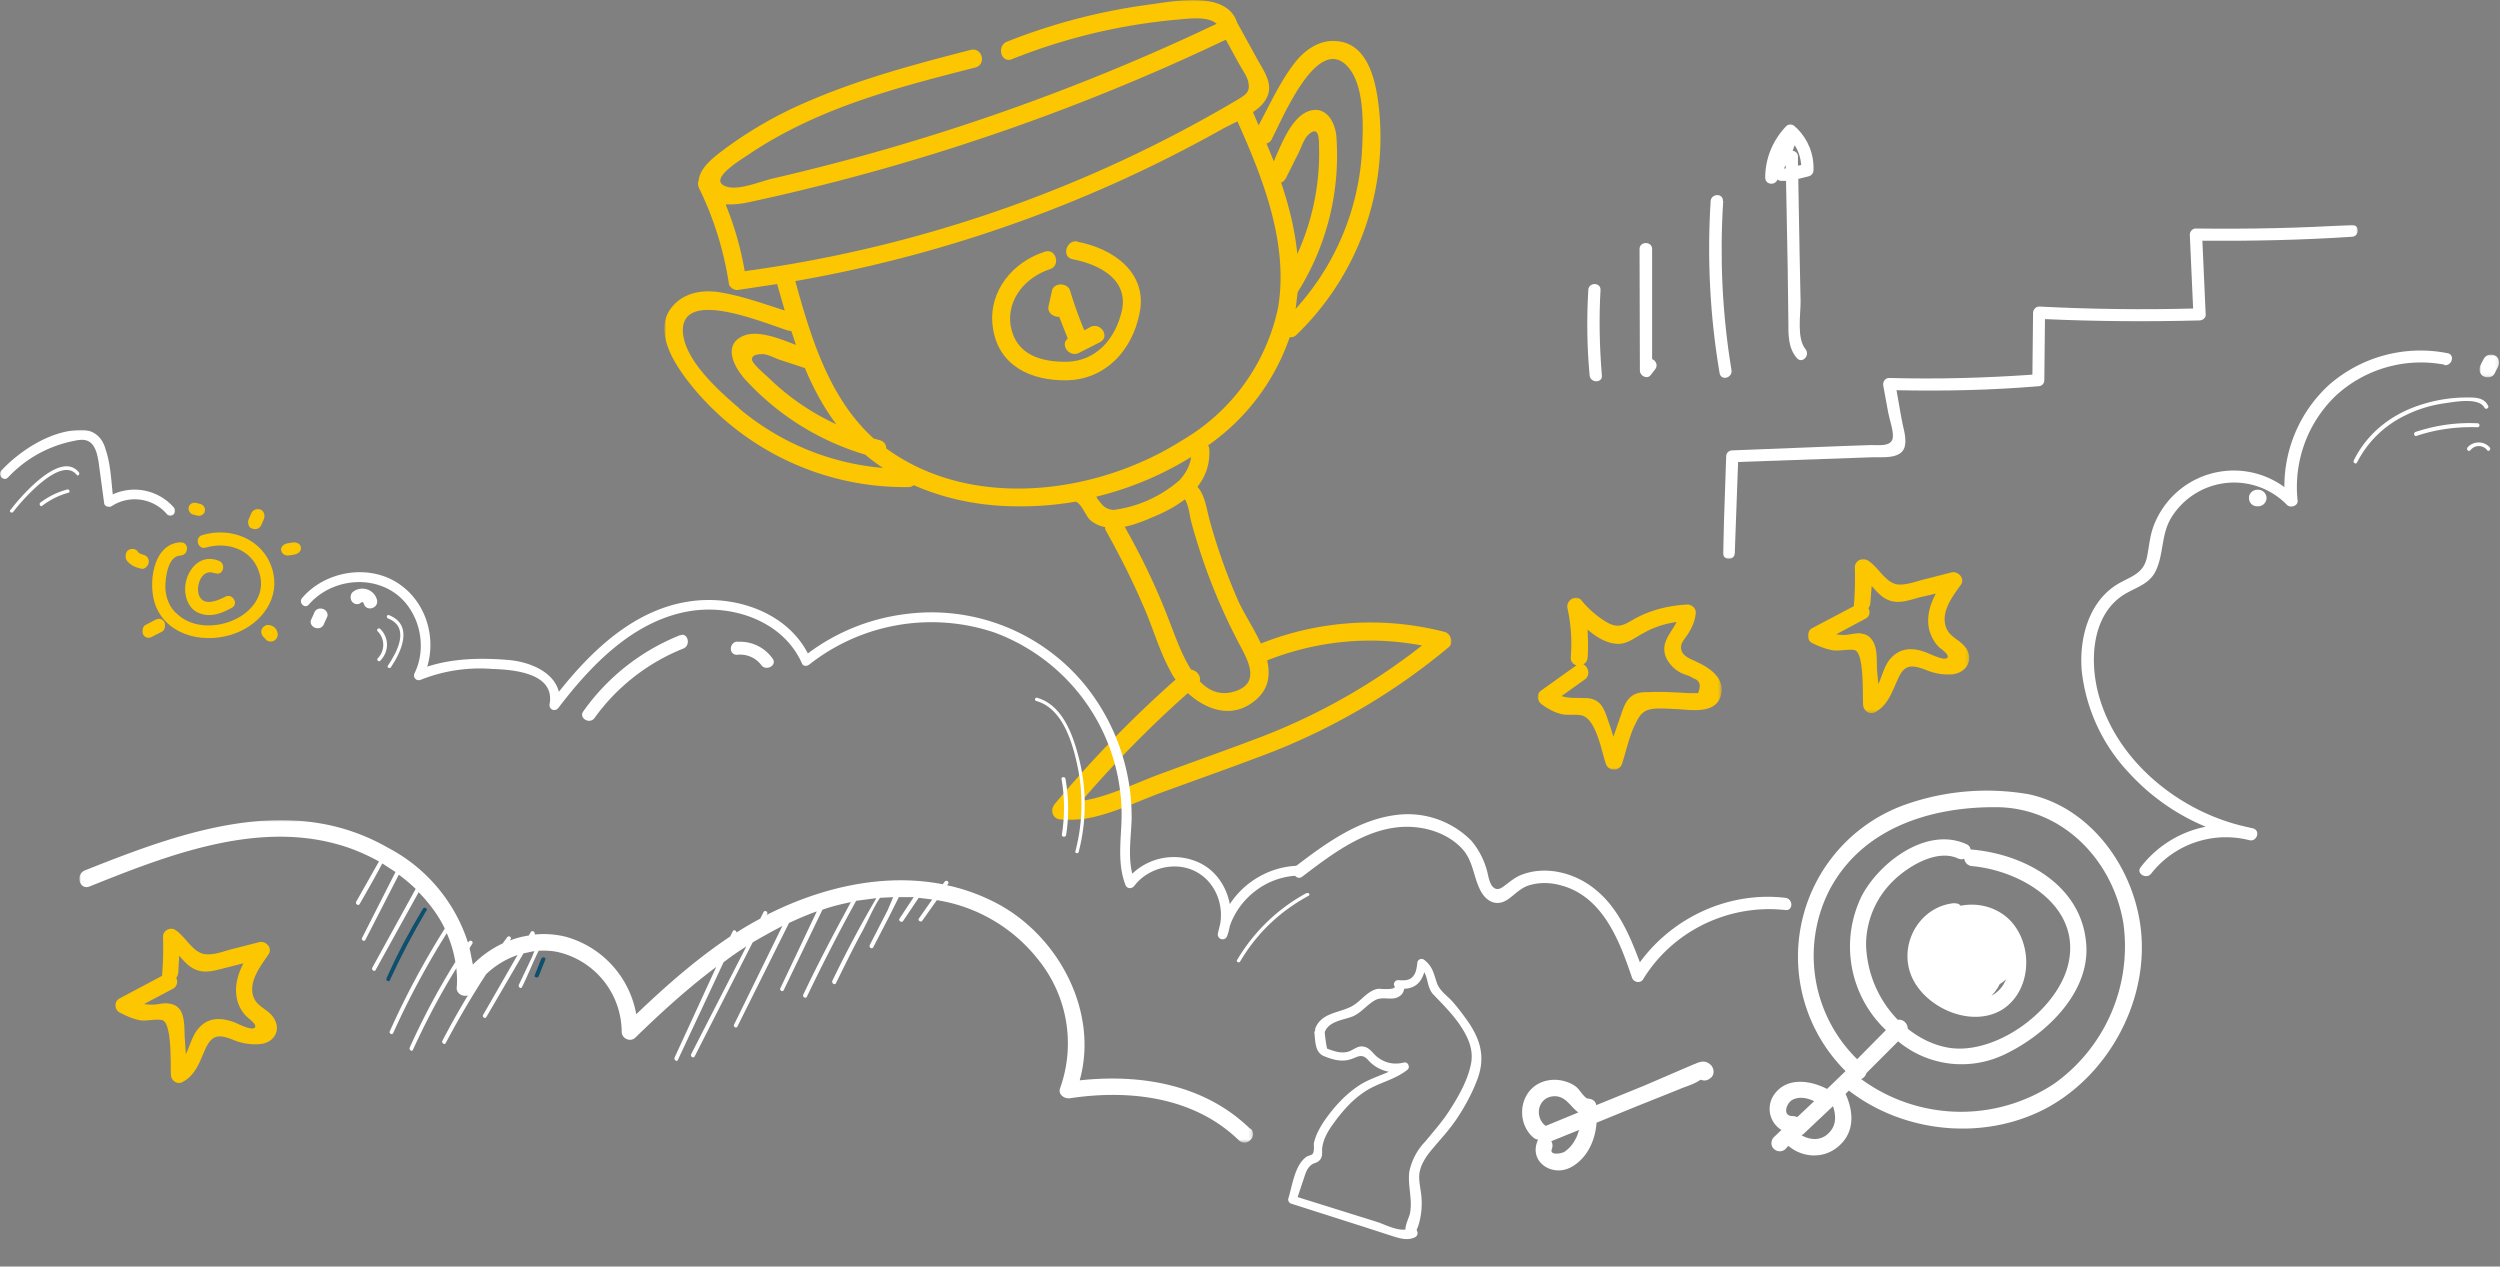<svg width="756" height="383" xmlns="http://www.w3.org/2000/svg" xmlns:xlink="http://www.w3.org/1999/xlink"><rect width="100%" height="100%" fill="#808080" stroke="none"/><defs><path id="a" d="M0 0h55.6v52.1H0z"/><path id="c" d="M0 0h48.8v46.7H0z"/><path id="e" d="M0 0h238v248H0z"/><path id="g" d="M0 0h192v101H0z"/><path id="i" d="M0 0h354.8v97.5H0z"/><path id="k" d="M0 0h53v26H0z"/><path id="m" d="M0 0h5.9v6.9H0z"/></defs><g fill="none" fill-rule="evenodd"><g transform="translate(465 180.7)"><mask id="b" fill="#fff"><use xlink:href="#a"/></mask><path d="M48.5 28.9h-2.7c-4-.2-8-.5-12-.3-2 0-3.8 0-5.5 1.3-2 1.6-2.6 4.2-3.4 6.4l-2 5.8-1-3.2c-.8-2.1-1.4-4.7-2.8-6.5-1.2-1.4-2.8-2-4.6-2-3-.1-5.1.1-7.3-.6l7-5c1.9-1.3 1.1-3.9-.4-4.6.7-.4 1.2-1 1.3-2 .2-2.9.1-5.7 0-8.5 2.8 2.4 6 4.3 9.3 4.3 2.8 0 5-1.9 7.3-3.1C35 9 38.4 7.9 42 7.4c-1.7 3.5-5 6.2-3.2 10.7a10 10 0 0 0 4.2 4.5c1.2.7 3 1 4 1.8 2 .6 2.5 2 1.5 4.5m-.3-9.4c-2-1-5.3-1.9-4.8-5 .1-1 1.4-2.5 2-3.4 1.3-2.1 2.2-4 2.4-6.5.1-1.3-1.2-2.5-2.5-2.5-5.4.3-10.6 1.5-15.4 4-3.6 2-5.3 3.6-9.3 1.2A29 29 0 0 1 13.2.8c-1.7-2-4.7.2-4.2 2.4 1.1 5 1.4 9.9 1 15 0 1.3.8 2 1.7 2.3L1.2 28C-.4 29-.4 31 1.2 32.3c1.7 1.2 3.4 2.2 5.4 2.8 2.3.7 4.3.1 6.5.5 4.5.8 6.2 10.8 7.5 14.7.9 2.3 4 2.4 4.9 0 1.3-4 2.3-8.9 4.3-12.6 1.3-2.7 2.6-3.9 5.8-4.1 1.8-.1 3.8 0 5.5.1 4.5.1 12.4 1.9 14.2-3.8 1.6-5.3-3-8.5-7.1-10.4" fill="#FCC600" mask="url(#b)"/></g><g transform="translate(546.7 169)"><mask id="d" fill="#fff"><use xlink:href="#c"/></mask><path d="M42 30c-.9.8-4.9-1.2-6-1.6-4.2-1.7-8.2-1.7-11.3 2.1-1.6 2-2.3 5-3.4 7.4l-.4-4.5c-.1-2.5.2-6.3-1.3-8.6-1-1.6-2.2-2.1-4-2.3-1.5 0-2.9.4-4.3.5-1 0-1.8 0-2.7-.2l8.8-4.7c1.4-.7 1.5-2.2.9-3.2.3-.4.6-1 .6-1.6l.4-5.1c1.8 2 3.6 4.2 6.6 4.7 2.6.4 5.2-.5 7.6-1.2l5.2-1.2c-1.8 3.4-2.9 7-2 11 .6 2 1.6 4 3.2 5.4.4.3 3.2 2.3 2.2 3.1m5.7-3c-1.9-2.8-5.3-3.3-6.2-6.9-1.2-4.4 2.3-9 4.7-12.3 1.3-1.9-.9-4.2-2.9-3.7l-7.8 2c-2.6.6-6 2-8.7 1.6C23.3 7 21.2 2.3 18 .4c-1.6-1-3.8.3-3.8 2.1a102 102 0 0 1-.3 11.8L1.2 21c-1.6 1-1.6 3.5 0 4.4 2 1 4 1.8 6 2.2 2.1.4 5.1-.4 7 0 2.9 1 2.3 13.7 2.5 16.5.1 1.9 2 3.2 3.8 2.2 3.9-2.3 5-6.3 6.8-10.1 1.9-4.3 4-4.2 8.2-2.7a17 17 0 0 0 8.4 1.4c4.1-.6 6.3-4.3 3.9-8" fill="#FCC600" mask="url(#d)"/></g><path d="m416.4 369.5-8-2.5-16-5 2.2-6.6c.4-1.2.9-2.3 1.9-3.1.7-.6 1.6-.6 2.3-1.2 1.2-1 1-2.3 1-3.7.3-2.8 1.7-5.3 3.4-7.6 3-4.2 6.6-8.2 11.2-10.7 3.8-2 7.8-2.9 11.2-5.6 1-.8.1-2.5-1-2.2-3.2.8-6.1.1-8.5-2-1.1-1-2-2.5-3.7-2.8-2-.4-3.2 1.2-5 1.6-2.1.5-4.2-.3-6.1-1a40.2 40.2 0 0 1-.7-5c1.3-3.4 5.7-3.6 8.6-4.8 2.6-1.2 4-3.3 6.4-4.7 2.5-1.6 5.4.3 7.7-1.4a3 3 0 0 0 1.3-2.2c3.4-.1 5.2-2 6.1-5 1.2 2.1.9 4.7 2.7 6.7 2.7 2.8 5.4 5.5 7.7 8.7 2.7 3.9 4.8 8 3.6 12.9-1 4.5-3.5 9-6 12.9-2.2 3.6-5 6.7-7.7 10a18.4 18.4 0 0 0-4.8 9c-.6 4.2 1 8.3.2 12.6-.2 1.2-1.4 3.3-1.4 5-2.7.4-6.4-1.6-8.6-2.3m12 2.6.1-.5c.3-.5.4-1 .6-1.6a22.9 22.9 0 0 0 .7-8.5c-.2-2.1-.8-4.3-.6-6.4.3-2.7 1.8-5 3.4-7 2.8-3.4 5.8-6.5 8.2-10.2 2.3-3.5 4.3-7.2 5.8-11.1 3-7.6.8-13.4-4-19.7a58.2 58.2 0 0 0-3.7-4.6c-1.7-1.7-3.8-3.2-4.5-5.6-.9-2.8-1.3-4.8-3.8-6.7-.9-.6-2 .1-2 1-.2 1.4-.3 2.7-1.1 3.8-1.1 1.6-2.8 1.5-4.6 1.4-1-.1-1.7 1-1.2 1.8.7 1.3-4.5.8-4.8.8-.9.1-1.6.4-2.3.8-2.2 1.3-3.7 3.4-6 4.6-4 2-9.1 1.9-10.9 6.7v.6c-.2.2-.3.5-.2.8.3 2.9.2 6 3.2 7 2.4 1 5.2 1.7 7.8.8 2-.6 3.1-1.8 5 0a11 11 0 0 0 6.5 3.8c-3.2 1.4-6.5 2.4-9.4 4.4-4 2.7-7.5 6.6-10.3 10.7-1.3 2-2.5 4.2-3 6.6 0 1 .2 2.4-.4 3.2-.3.3-1.4.5-1.8.8-3.6 2.5-4.3 8.8-5.5 12.6-.2.6.2 1.4.9 1.6l21 6.7 9.9 3.2c2.3.7 4.4 1.3 6.6.2.7-.4.9-1.4.4-2" fill="#FFF"/><g fill="#FFF"><path d="M484 87.7c.1-2.4-3.6-2.4-3.7 0-.5 8.6-.4 17.2.4 25.8.2 2.4 4 2.4 3.7 0-.7-8.6-.9-17.2-.4-25.8M499.6 108.6V75.3c0-2.4-3.8-2.4-3.8 0l.1 36.8c0 1.5 2.1 2.7 3.2 1.4l1.4-1.8c1-1.2.2-2.7-.9-3.1M521 60.8c.2-2.4-3.5-2.4-3.7 0-1.1 17.4-.2 34.9 2.7 52 .4 2.5 4 1.5 3.6-.9-2.8-16.9-3.6-34-2.5-51.1M543.7 47.3c0-1-.8-1.6-1.6-1.7l.6-1.7c1.2 1.8 1.8 3.9 2 6l-1 .2v-2.8m-4 3.7-.2-.1.5-1v1l-.3.1m3.2-12.6c-.6-.8-1.9-1.1-2.8-.2-4 4.2-6.3 9.7-6.3 15.5 0 2 2.5 2.5 3.5 1l.2-.4c.3.2.7.4 1.2.4h1.4l.5 26.4.2 16.1c0 4-.1 7.9 2.5 11 1.6 2 4.2-.7 2.7-2.6-2.7-3.2-1.5-10.4-1.5-14.3l-.3-14.6-.4-22.6 3.2-.8c.8-.2 1.4-1 1.4-1.8.2-4.8-1.6-9.3-5-12.7l-.5-.4"/></g><g transform="translate(201)"><mask id="f" fill="#fff"><use xlink:href="#e"/></mask><path d="M180.2 222.9c-9.7 3.7-19.4 7.1-29.1 10.7-7.7 2.7-16.5 7.3-25 8.6 10-11.6 20.7-22.5 32.1-32.6 5.6 5.1 13.3 7.8 20 2.5 4.5-3.5 5-7.8 4-12.4 15-5.9 31-7.5 46.8-4.5a187 187 0 0 1-48.8 27.7m-27.8-35.6c-3.7-9.7-8.2-19-13.3-28 2.9-.6 5.7-1.7 8.2-2.8 3.5-1.4 7-3.2 10-5.5 1.1 1.6 1.5 5 1.8 6.3a179.1 179.1 0 0 0 13.9 36c2.5 5 8 12.9-.4 15.7-4.4 1.5-8 0-10.8-3 .5-1.6-1-3.3-2.6-3.5-3.2-5-5.2-11.3-6.8-15.2m-21.6-36.7-.3-.4a99 99 0 0 0 28.7-12c-.4 2.8-1.7 5-3.5 7a37.6 37.6 0 0 1-20 9c-2.6-.2-3.5-1.6-5-3.6m-63.7-15c0-1-.5-2.1-2-2.5l-1.8-.5C49.7 120.4 44.2 102 39.5 85a406.4 406.4 0 0 0 129.7-46.3l4-2c7.8 17.4 15.5 37 12.3 56.3a61 61 0 0 1-29.1 40.2c-25.7 16.3-63.5 21.3-89.4 2.4m-44.5-12.2c-6.1-5.2-16.6-14.5-17-23.2-.4-13.5 25.7-2 32-.2l.8.1 1.4 4.2c-5.2-2-11.6-4.6-16-2.7-6.3 2.8-2.6 9.5.6 13.1a79.9 79.9 0 0 0 36.4 22.8c1.7 1.5 3.5 2.8 5.3 4a77.6 77.6 0 0 1-43.5-18m29.4 4.8a73 73 0 0 1-20.1-13.7c-1-1-5.4-4.6-5.4-5.9 0-1.7 2.5-1.6 3.5-1.6 1.3.1 3.3 1.1 4.6 1.6l7.9 2.6c2.5 6 5.6 11.8 9.5 17M18.6 61.8a26 26 0 0 0 6.6-.6A654.8 654.8 0 0 0 169.7 12l3.7 6.8c.8 1.5 2.3 3.6 2.9 5.3 1 3.5-.3 4.4-3 6A397 397 0 0 1 24.2 82c-1.2-7-3.1-13.6-5.7-20m165-19.8c3-5.5 13.2-30.8 22.3-22.8 6.3 5.6 5.4 19.9 5 27.4a77.6 77.6 0 0 1-20 46.6l.6-5 .3-.5A77.7 77.7 0 0 0 203.1 41c-.5-4.5-3.4-9.3-8.6-7.3-5 2-8 9.8-10.3 15.1l-2.2-5.4c.6-.2 1.2-.5 1.6-1.3m14.3 3.3a73.3 73.3 0 0 1-6.6 31.4c-.7-7.3-2.5-14.5-4.9-21.6.6-.2 1-.6 1.4-1.2l3.5-7c1-1.7 1.9-5 3.4-6.3 3.6-3.3 3.1 2.5 3.2 4.7m38 145.7a89.6 89.6 0 0 0-55.6 3.5c-2.2-4.7-5.2-9.2-6.9-13a177 177 0 0 1-8.5-23.9c-1-3.5-1.4-7.8-3.8-10.5 2.4-3 3.8-6.7 3.6-11.1 0-.6-.1-1-.4-1.4A66 66 0 0 0 189 102c.7 0 1.4-.1 2-.7A83 83 0 0 0 216.2 35c-.7-8.3-2.6-22.2-13.5-22.6-5-.3-9.5 3-12.4 6.9-4.3 5.6-7.3 12.3-10.7 18.6l-1.7-4c2.4-1.6 4.3-3.6 4.8-6.2.6-3.6-2-7-3.6-10l-6-10.9C169.9-3 154 .4 146.4 1.4c-14.8 2-29 5.7-42.9 11.2-3.2 1.3-1.8 6.6 1.5 5.3A176.7 176.7 0 0 1 154.3 6c3-.2 9.8-1.4 12.6 1.2A655.5 655.5 0 0 1 32.6 54c-3.6.8-10.9 4-14.5 2.2-4.7-2.1 4.8-7.8 7-9.3 4-2.7 8.2-5.2 12.5-7.4C55.3 30.3 74.8 25.3 94 20.4c3.4-1 2-6.2-1.5-5.3-17.1 4.4-34.3 9-50.4 16.1a123 123 0 0 0-22.8 13c-3.2 2.4-8.6 6-9 10.3-.3.7-.3 1.6.1 2.4a100 100 0 0 1 9 28.8c0 1 1.5 2.1 2.6 2l12-1.8 2.3 8c-6.3-2-12.6-4.3-19-5.4-4.7-.9-9.9-.4-13.6 2.8-9.3 8.1.6 21 6.5 27.8a83.2 83.2 0 0 0 63.4 28.2c.7 0 1.3-.2 1.7-.6 9.5 4.2 20 6.3 30.4 6.4a95.3 95.3 0 0 0 18.5-1.4c1.7.3 3.2 4.4 4.4 5.5a9.4 9.4 0 0 0 4.6 2.2c0 .4 0 .8.3 1.2 4 7.2 7.8 14.6 11 22.1 3 6.6 4.9 13.7 8.3 20 .5 1 1 1.9 1.7 2.8a346.7 346.7 0 0 0-36.6 37.7c-1.5 2-.5 4.5 2 4.7 10.4.9 21-4.8 30.5-8.3 11-4 22-7.9 33-12.1a194.8 194.8 0 0 0 53.7-31.8c1.6-1.3.6-4.1-1.2-4.6" fill="#FCC600" mask="url(#f)"/></g><path d="M325.8 73c-3.4-.6-4.9 4.8-1.4 5.4 7.8 1.5 17.1 6 14.8 15.8-2 8.4-7.8 15-16.6 15.2-7.8.1-15.5-2.1-17-11-1.2-8.1 4.8-14.7 11.9-17 3.3-1 1.9-6.4-1.5-5.3-9.6 3-17.2 11.9-15.8 22.6 1.5 12 11.7 16.5 22.4 16.3 11.5-.2 19.7-8.8 22-20.2 2.6-12.5-8.2-19.7-18.8-21.7" fill="#FCC600"/><path d="m318.1 88-1 4.5c-.5 2.1 1.5 3.4 3.2 3.3l2.6 6.6c-2.4 1.8.4 5.8 3.4 4.3l6.3-3.2c3.2-1.6.3-6.2-2.9-4.6l-1.8 1a121 121 0 0 1-4.3-12c-.7-2.4-4.8-2.6-5.5 0" fill="#FCC600"/><g transform="translate(521 68)"><mask id="h" fill="#fff"><use xlink:href="#g"/></mask><path d="M190.2 0c-15.7 1-31.4 1.3-47.2 1.1-1 0-1.8.9-1.8 1.9l1 22.3c-15.5.4-31 .2-46.6-.6-1 0-1.8 1-1.8 1.9l-.2 18.7c-14.4 1-28.9 1.4-43.3 1-1.3 0-2 1.2-1.8 2.3l1.5 8.2c.4 2.2 1.6 5.3 1.4 7.5-.4 3-4.5 2.2-7 2.3l-8.6.3-33 1.3c-1 0-1.8.8-1.8 1.8L0 99.2c0 2.4 3.6 2.4 3.6 0l1-27.5 39.9-1.4c3.3-.2 10 .9 10.6-3.8.4-2.6-.7-5.5-1.1-8L52.5 50c14.3.3 28.6 0 42.9-1.2 1 0 1.8-.8 1.8-1.8l.2-18.5c15.6.7 31.2.8 46.7.4 1 0 2-.8 1.9-1.8l-1-22.3c15 .1 30.2-.2 45.2-1.2 2.4-.1 2.4-3.7 0-3.6" fill="#FFF" mask="url(#h)"/></g><path d="M77 310.8c-1 .9-5-1.2-6-1.6-4.2-1.6-8.3-1.7-11.3 2.2-1.6 2-2.3 4.9-3.5 7.4l-.3-4.5c-.2-2.6.1-6.4-1.3-8.7-1-1.6-2.3-2-4.1-2.2-1.4-.1-2.8.4-4.3.4-.9 0-1.8 0-2.6-.2l8.7-4.6c1.4-.8 1.5-2.2 1-3.3.3-.4.5-.9.6-1.5l.3-5.2c1.8 2.1 3.6 4.2 6.7 4.7 2.5.4 5.1-.5 7.6-1.1l5.1-1.3c-1.7 3.4-2.8 7-1.9 11 .5 2 1.6 4 3.2 5.4.3.3 3.1 2.3 2.1 3.1m-.5-9.8c-1.2-4.5 2.4-9 4.7-12.4 1.3-1.9-.8-4.2-2.8-3.7l-7.8 2c-2.6.6-6 2.1-8.8 1.6-3.6-.6-5.7-5.3-8.8-7.3-1.6-1-3.8.3-3.7 2.1a102 102 0 0 1-.3 11.8l-12.8 6.8c-1.7.8-1.7 3.4 0 4.3 2 1 3.9 1.9 6 2.3 2 .4 5-.5 6.9 0 3 1 2.4 13.7 2.6 16.5 0 1.8 2 3.2 3.7 2.1 4-2.3 5-6.2 6.8-10.1 2-4.2 4.1-4.2 8.2-2.6a17 17 0 0 0 8.5 1.3c4-.5 6.3-4.2 3.8-8-1.8-2.7-5.2-3.2-6.2-6.7" fill="#FCC600"/><g transform="translate(24 248)"><mask id="j" fill="#fff"><use xlink:href="#i"/></mask><path d="M354 93.3c-13.8-13.4-33-16.6-51.5-14.6 5.8-20.7-6.3-43.6-25-53.5a59 59 0 0 0-15.1-5.5l.3-.4c.5-.7-.6-1.3-1-.7l-.6.8c-18-3.5-37 1-53.3 9.3l.2-.3c.3-.7-.7-1.3-1.1-.6l-1 2a105.8 105.8 0 0 0-7.2 4.2c0-.6-.8-1-1.1-.4l-.8 1.6c-10.2 6.8-19.5 15-28.4 23.5a29.7 29.7 0 0 0-21.6-23.5 28 28 0 0 0-9.1-.6v-.4c-.1-.6-.9-.9-1.2-.3l-.6 1c-2 .3-3.9.8-5.7 1.5l.2-.4c.5-.6-.6-1.2-1-.6l-1.4 1.9a30.8 30.8 0 0 0-9 6.4l-1-5 .8-1.3c.5-.7-.6-1.3-1-.7l-.3.3A49.4 49.4 0 0 0 93.4 8.4a62.5 62.5 0 0 0-9.9-4.6C56.5-6 26.8 5.2 1.7 15.2c-3 1.2-1.7 6 1.3 4.9C26.2 10.8 52.9.3 78 7.3c4.4 1.2 8.6 3 12.6 5.2l-6.9 12.2c-.3.7.7 1.4 1.1.6 2.3-4 4.6-8 6.8-12.2l4 2.6-10.1 19.9c-.4.7.7 1.3 1 .6l10.1-19.7a52 52 0 0 1 5.1 4.3L88.6 44.6c-.4.7.7 1.4 1 .7l13-23.5c3.2 3.3 6 7 7.9 11a249 249 0 0 0-16.6 31c-.4.7.7 1.3 1 .6a249 249 0 0 1 16.2-30.2 36 36 0 0 1 2.6 8.7c-5.2 8.3-9.8 17-13.8 25.9-.3.7.8 1.4 1 .6 3.9-8.5 8.2-16.7 13.1-24.6.2 2 .3 3.9.1 6 0 1.8 2 2.7 3.4 2.2a243 243 0 0 0-7.7 13.7c-.4.7.7 1.4 1 .7 3.8-7.2 7.8-14 12.2-20.8 2.7-2.6 6-4.6 9.5-5.8l-10.4 18.1c-.4.7.7 1.3 1 .6l11.2-19.2 3.3-.7-.8 2-3.9 8.2c-.3.7.7 1.4 1 .6 1.7-3.4 3.2-7.3 5-10.9 2.2-.1 4.4 0 6.6.6A24.9 24.9 0 0 1 164 64c0 2.1 2.7 3.3 4.2 1.7 7.6-7.4 15.7-14.8 24.4-21.3L180 71.8c-.3.8.8 1.4 1 .7L194.8 43c2.2-1.7 4.5-3.3 6.9-4.8l-16.7 32.6c-.3.7.7 1.4 1.1.6L203.6 37c3-1.8 6-3.4 9-5L198 61.8c-.4.7.7 1.3 1 .6l15.6-31.3c2.8-1.3 5.6-2.5 8.4-3.5l-11 23.2c-.4.7.7 1.3 1 .6l11.7-24.3c2.8-1 5.7-1.7 8.6-2.3-5 9.2-9.9 18.5-14.4 28-.3.7.8 1.3 1.1.6 4.7-9.8 9.6-19.4 14.9-29l6.1-.8c-4.8 8.2-9.2 16.5-13.3 25-.3.8.8 1.4 1.1.7 2.5-5.1 5-10.2 7.7-15.2 1.7-3 3.4-7.3 5.6-10.6l4-.2-1.7 4-5.4 10.5c-.3.7.7 1.4 1.1.6l4.7-9.1 2-4 1-2h4.5l-4.3 6.5c-.4.7.7 1.3 1.1.7l4.7-7 4.1.5-4 5.7c-.5.7.6 1.3 1 .7l4.4-6.2a48.7 48.7 0 0 1 30.9 18.3 40.2 40.2 0 0 1 6.4 38.5c-.8 2 1.4 3.4 3 3.1 18-2.7 37.5-.4 51 12.7 2.4 2.3 5.9-1.3 3.6-3.5" fill="#FFF" mask="url(#j)"/></g><path d="M129 275.4c.4-.7-.7-1.3-1.1-.6-4.1 6.8-7.8 13.8-11 21-.4.7.7 1.3 1 .6 3.3-7.2 7-14.2 11-21M163.7 289.9l-2 5c-.3.7 1 1 1.2.3l2-5c.3-.7-.9-1-1.2-.3" fill="#0D4F6C"/><g transform="translate(0 130)"><mask id="l" fill="#fff"><use xlink:href="#k"/></mask><path d="M50.5 25.5c1.2 1.5 3.3-.6 2.1-2a15.8 15.8 0 0 0-18.5-4c-.5-4.6-.7-9.4-2.2-13.7C31 2.4 28.5 0 24.7 0 15.7 0 6.3 6 .4 12.3c-1.3 1.4.8 3.5 2.1 2a37 37 0 0 1 20-11c2.2-.5 4.4-.6 5.8 1.6.9 1.4 1.2 3.1 1.5 4.7l1.7 12.6c.1.9 1.4 1.3 2.2.9a12.8 12.8 0 0 1 16.8 2.4" fill="#FFF" mask="url(#l)"/></g><path d="M392.6 264.8c1.9 0 1.9-3 0-3-8.4.2-16.2 4.7-20.7 11.6-1-5.2-4.1-10-9-12.4a18.2 18.2 0 0 0-20.5 3.2c-1.3-5.3-.4-10.8-.2-16.3a63.4 63.4 0 0 0-14.3-41 60 60 0 0 0-54.1-21.2 61.8 61.8 0 0 0-29.5 11.9c-6.6-12.7-22.4-17.8-36-15.7-16.5 2.5-29.3 14.7-39.3 27.3-1.5-6-8.7-9-15-9.6-8.1-.7-16.9-.6-24.8 2 2.7-9-.4-19.5-8.5-25-9-6.2-22.3-4-29.3 4.2-1.3 1.4.8 3.5 2 2 6.1-7 17.1-9 25.2-4 8 5 10.9 16.3 6.8 24.7-.7 1.4.6 2.7 2 2a48.3 48.3 0 0 1 21.6-3.2c6.2.2 18.9 1.2 17.2 10.6-.3 1.7 1.7 2.5 2.7 1.1 9.7-12.7 22.2-25.8 38.6-29 13.3-2.6 29.2 2.5 35 15.6.4 1 1.6.9 2.3.3a59.7 59.7 0 0 1 56-9.6 58.8 58.8 0 0 1 38.3 58.1c-.3 6.1-1 12.3 1.2 18.1.4 1.3 1.9 1.4 2.7.4 4.3-5.7 13-7.7 19.2-4 5.3 3.1 7.8 9.5 6.8 15.4l-.7 2.9c-.4 1.9 2.2 2.6 2.8.8.4-1 .6-2 .8-3 3-8.6 11.3-15 20.7-15.2" fill="#FFF"/><path d="m95 185.4-1 2.2c-.3 1 .5 2.1 1.5 2.3 1.2.3 2.2-.3 2.5-1.3l1-2.2c.3-1-.5-2.1-1.5-2.3-1.2-.3-2.2.3-2.5 1.3ZM313.6 211c-.6-.2-.9.8-.2 1 8 2.2 11 12.8 12.5 20a55.8 55.8 0 0 1-.7 25.4c-.2.6.8.9 1 .2a56.9 56.9 0 0 0 0-28.6c-1.8-6.9-4.9-15.8-12.6-18" fill="#FFF"/><path d="M321 235.5c1 5.7 1 11.3.1 17 0 .7 1.2.7 1.3 0 .9-5.7.8-11.3-.2-17 0-.6-1.3-.7-1.2 0M117.6 186c-.6-.2-.9.7-.3 1 6.9 2.7 2.7 10.3 0 14.3-.4.5.5 1 .9.5 3.1-4.6 7-12.8-.6-15.8" fill="#FFF"/><path d="M114.2 190.9a5.8 5.8 0 0 1 0 8.2c-.4.5.4 1.2.8.7 2.7-2.8 2.7-6.9 0-9.6-.5-.5-1.3.2-.8.7M3.1 154.3c-.4.5.5 1 .9.5 2.4-3.2 14.4-17.2 19.2-11.2.4.5 1-.2.7-.7-5.5-7-17.8 7.4-20.8 11.4M20.4 148c-3 .8-5.7 2.1-8.2 4-.5.4 0 1.3.5 1a23 23 0 0 1 8-4c.6-.1.3-1.1-.3-1M205.6 192.1a65.5 65.5 0 0 0-29.2 23c-1.5 2 1.9 4.1 3.4 2a60.8 60.8 0 0 1 26.9-21c2.3-1 1.3-4.9-1-4M223 194c-2.6.2-2.7 4.2 0 4a8 8 0 0 1 7.2 3.1c1.4 2 5 .1 3.4-2a12 12 0 0 0-10.7-5" fill="#FFF"/><path d="M82.3 172c-2.7-8.9-12.4-12.8-21.1-10.2-2.5.7-1.4 4.5 1 3.8 6.4-1.9 13.7.4 16 7 2.3 6-1 11.5-6.5 14.4-5.5 2.9-13.3 3.2-18.1-1.3-2.4-2-3.5-5-3.6-8.1 0-2.8.7-9.5 4.6-9.6 2.6-.2 2.6-4.1 0-4-8.7.4-10 13.4-7.4 19.5 3.9 9.2 15.3 11.3 24 8 8-3 13.8-10.8 11.1-19.5" fill="#FCC600"/><path d="M65 173.3c2.5 1 3.5-2.8 1.2-3.7-6.6-2.7-11 4.6-10.1 10 .4 2.9 2.1 5.4 5 6.1 3.2.9 6.2-.4 9-1.9 2.2-1.2.2-4.6-2.1-3.3-2.7 1.4-7 3-8-1.1-.6-3 1.3-7.6 5-6M76 159.7c1 .6 2.3.3 2.9-.7l.8-1.8c.5-1 .3-2.4-.7-3-1-.5-2.3-.2-2.9.8l-.8 1.8c-.5 1-.3 2.4.7 3M91 165.3c-.4-1-1.6-1.5-2.7-1.2-.6 0-1.2.2-1.7.3-1.1.3-1.9 1.3-1.5 2.3.3 1 1.5 1.5 2.6 1.2.6 0 1.2-.2 1.7-.3 1.1-.3 1.9-1.3 1.5-2.3M45 169.8c0-1.3-1-2-2-2.1.4 0-.3-.1-.4-.2a4.1 4.1 0 0 1-.6-.3 7 7 0 0 1-.5-.6c-.7-.8-2.2-.8-3 0-.7 1-.7 2.2 0 3.1 1.2 1.4 2.8 2 4.4 2.3 1.1.1 2.1-1.1 2.1-2.2M47.2 187.3 44 189c-.9.4-1.1 2-.7 2.9.6 1 1.7 1.2 2.6.7L49 191c.9-.4 1.1-2 .7-2.9-.6-1-1.7-1.2-2.6-.7M81 189c-1 0-2 1-2 2 0 .8.5 1.6 1.1 2a2 2 0 0 0 1.8 1c1.2 0 2-1 2.1-2 0-1.7-1.3-3-3-3M58.4 155.6l1.2.3c1 .3 2.1-.3 2.3-1.2.3-1-.3-2-1.3-2.3l-1.2-.3c-1-.3-2.1.3-2.3 1.2-.3 1 .3 2 1.3 2.3" fill="#FCC600"/><path d="M395.2 270a54.5 54.5 0 0 0-21.1 20.3c-.4.5.5 1 .9.5 5-8.5 12-15.2 20.7-19.9.6-.3.1-1.1-.5-.8M106.6 179.1c-.8.8-.7 2.3 0 3 .8.8 2 .8 2.7 0 0 .2 0 .1.1 0H109.7l.1.1.1.1.1.2c.7 2.6 4.6 1.5 4-1.1-.9-3.4-5-4.4-7.4-2.3M471.5 267.6c13 3.1 18.2 16.7 22 28 .5 1.5 2.6 1.9 3.4.5 9-14.7 26-22.8 43-20.9 2.4.3 2.4-3.4 0-3.7-17-2-34 5.8-44 19.5-3-8-6.5-16.3-13.2-21.8-6.1-5.2-15.3-7.7-23-4.5-1.8.8-3.2 2-4.8 3.2-1.3 1-2.5 1.5-3.7 0-.6-.8-1-2.2-1.2-3.2a23.9 23.9 0 0 0-5-10.4 27 27 0 0 0-21.4-8c-12.1 1-22.4 8.5-31.7 15.6-1.9 1.4 0 4.6 1.9 3.2 9.6-7.3 20.9-16 33.7-15 5.2.4 10.6 2.4 14.3 6.2 3.8 3.8 3.6 8.7 6 13.2 1.7 3.1 4.7 4.7 8 2.6 2.5-1.7 4-3.7 7-4.5 2.9-.8 6-.7 8.7 0M739.1 110.4c2.4.4 3.4-3.2 1-3.6a42 42 0 0 0-35.7 9.5 41.6 41.6 0 0 0-13.6 31 25.9 25.9 0 0 0-39.6 11.9c-1.1 3-1.3 6-1.9 9-.9 4.8-4 5.8-7.8 7.8-9.6 5-12.8 16.5-12 26.7a53.4 53.4 0 0 0 14.3 31A65.4 65.4 0 0 0 667 250a32.8 32.8 0 0 0-19.7 12.3c-1.4 1.9 1.8 3.7 3.2 1.9a28.7 28.7 0 0 1 29.8-10.1c2.3.4 3.3-3 1-3.6l-2.6-.6c-20.4-4.7-39.7-20.7-44.5-41.5-2.1-9.3-1.4-21.4 6.8-27.7 3.9-3 9-3.5 11.1-8.5 2.2-5 1.5-10.6 4.4-15.5a22.3 22.3 0 0 1 35.1-4c1 1 3.4.3 3.2-1.3a38.3 38.3 0 0 1 11.5-31.7 38 38 0 0 1 33-9.4" fill="#FFF"/><path d="M751.3 123.3c.4.7 1.5.1 1.1-.6-1.3-2.6-4-2.5-6.6-2.5-5 0-10.1.9-14.9 2.6-8.3 2.9-15.2 8.5-19.1 16.4-.4.7.7 1.4 1 .6a31.7 31.7 0 0 1 14.6-14.2c3.6-1.8 7.5-3 11.5-3.6 3-.4 10.7-2 12.4 1.3" fill="#FFF"/><path d="M749.2 129.2c.8 0 .8-1.2 0-1.2-6.4-.3-12.6.6-18.7 2.6-.8.3-.5 1.5.3 1.2 6-2 12.1-2.8 18.4-2.6M746.2 135.3c-.5.6.3 1.5.9.8a3.2 3.2 0 0 1 5 0c.4.7 1.3-.2.8-.8-1.7-2-5-2-6.7 0" fill="#FFF"/><g transform="translate(749.8 107.2)"><mask id="n" fill="#fff"><use xlink:href="#m"/></mask><path d="M4.7.3C3.6-.3 2 0 1.3 1.3l-1 1.9C-.3 4.4 0 6 1.2 6.6c1.1.6 2.8.4 3.4-.9l1-2C6.2 2.6 6 1 4.7.3" fill="#FFF" mask="url(#n)"/></g><path d="M682.9 148.1h-.3c-1.4 0-2.6 1.2-2.5 2.5 0 1.4 1 2.5 2.5 2.5h.3c1.3 0 2.5-1.1 2.5-2.5 0-1.3-1.1-2.5-2.5-2.5M594 259.7c.1 1 .9 2 2.2 2.2 14.8 1.3 33.2 11.9 29.3 29.4-3.1 14-21.6 27.6-35.8 25.6-4.7-.7-9-2.8-12.8-5.8 0-1.6-1.4-3-3-2.7a34 34 0 0 1-9.6-22.8 27 27 0 0 1 7.4-18.4c4.4-4.7 13.7-10.7 20.4-7.6.7.3 1.3.3 1.8.1m27.3 68a51 51 0 0 1-58.4-1.4c.8-.3 1.4-1 1.6-1.8l9.6-9.6a30 30 0 0 0 32.1 4c12.3-5.8 25.7-18.4 24.8-33-1.1-18.1-18.5-27.6-34.7-29h-.3a2 2 0 0 0-1.2-1.6c-12-5.5-26.3 5.4-31.7 15.6a34.8 34.8 0 0 0 7.3 40.6l-8.7 8.8a43.8 43.8 0 0 1-8.7-50.5c9.8-19.4 31-26 51.5-25.7 19.6.5 34.5 16.1 37.7 35a51 51 0 0 1-20.9 48.6m-68.7 15.4c-2.3 1.9-5.3 1.6-7.7.2l.6-.4 8.9-8.4c1 3 1.1 6.2-1.8 8.6M542 332.6c2.1-1.1 4.5-.6 6.6.4l-5.1 4.8c-.4-.1-.8-.3-1.3-.3-3.3.1-2.1-3.8-.2-4.9m71-92.5a74 74 0 0 0-36.8 3.2 48.8 48.8 0 0 0-18.1 80.6l-5.6 5.4c-5.2-2.7-12.5-3.7-16.2 2a7.5 7.5 0 0 0 2.4 10.4l-2.3 2.2c-.9.9-1 2.6 0 3.5 1 1 2.6 1 3.6 0l.8-.9c4.1 3.5 10.2 4 14.6.6 5.5-4.2 5.3-10.6 2.7-16.3l1-1c17 13.1 41.5 15.3 60.3 5 18-10 29.5-31 28.2-51.4-1.2-19.5-14.7-39.3-34.5-43.3" fill="#FFF"/><path d="M602.2 301.1c1-1 1.9-2.2 2.5-3.5a12.3 12.3 0 0 0 2-1.5l-.9 1.7a9.4 9.4 0 0 1-3.6 3.3m-11-28c-10.6.8-17.2 12.3-13.2 22s18.4 16.1 27.8 10c9.3-6.3 9-21.4.6-28.1-4-3.1-9-4-13.5-3.1-.4-.5-1-.8-1.8-.7M476.4 344.5a10 10 0 0 1-3.3 3.8c-.7.5-4.7 1.3-3.8-.9.3-.8.2-1.7-.2-2.3l8.4-3.4c-.3 1-.6 2-1.1 2.8m-6-13c3.3.2 4.6 3.3 6.9 4.9l-9.7 4h-.3c-3.6-3-2-9 3-8.9m42-9.7-15.1 6.5-14.5 5.9c-.1-.8-.6-1.4-1.3-1.7-.4-.2-1-.3-1.4-.3-1-.4-2.4-2.7-3.1-3.3-1.1-1-2.5-1.6-4-2-3-.8-6.4-.3-8.9 1.6-4.9 3.8-4.9 11.6-.3 15.5.5.4 1 .6 1.4.6l-.1.3c-2.8 6.5 4.5 11.2 10.2 8 4.8-2.7 7.2-8 7.6-13.4l12-4.9 13-5.2c1.8-.8 3.8-1.3 5.5-2.3l1-.6c1 .4 2 .3 2.8-.4l.4-.3c1-1 .8-2.6 0-3.6-1.7-1.7-3.1-1.3-5.1-.4" fill="#FFF"/></g></svg>